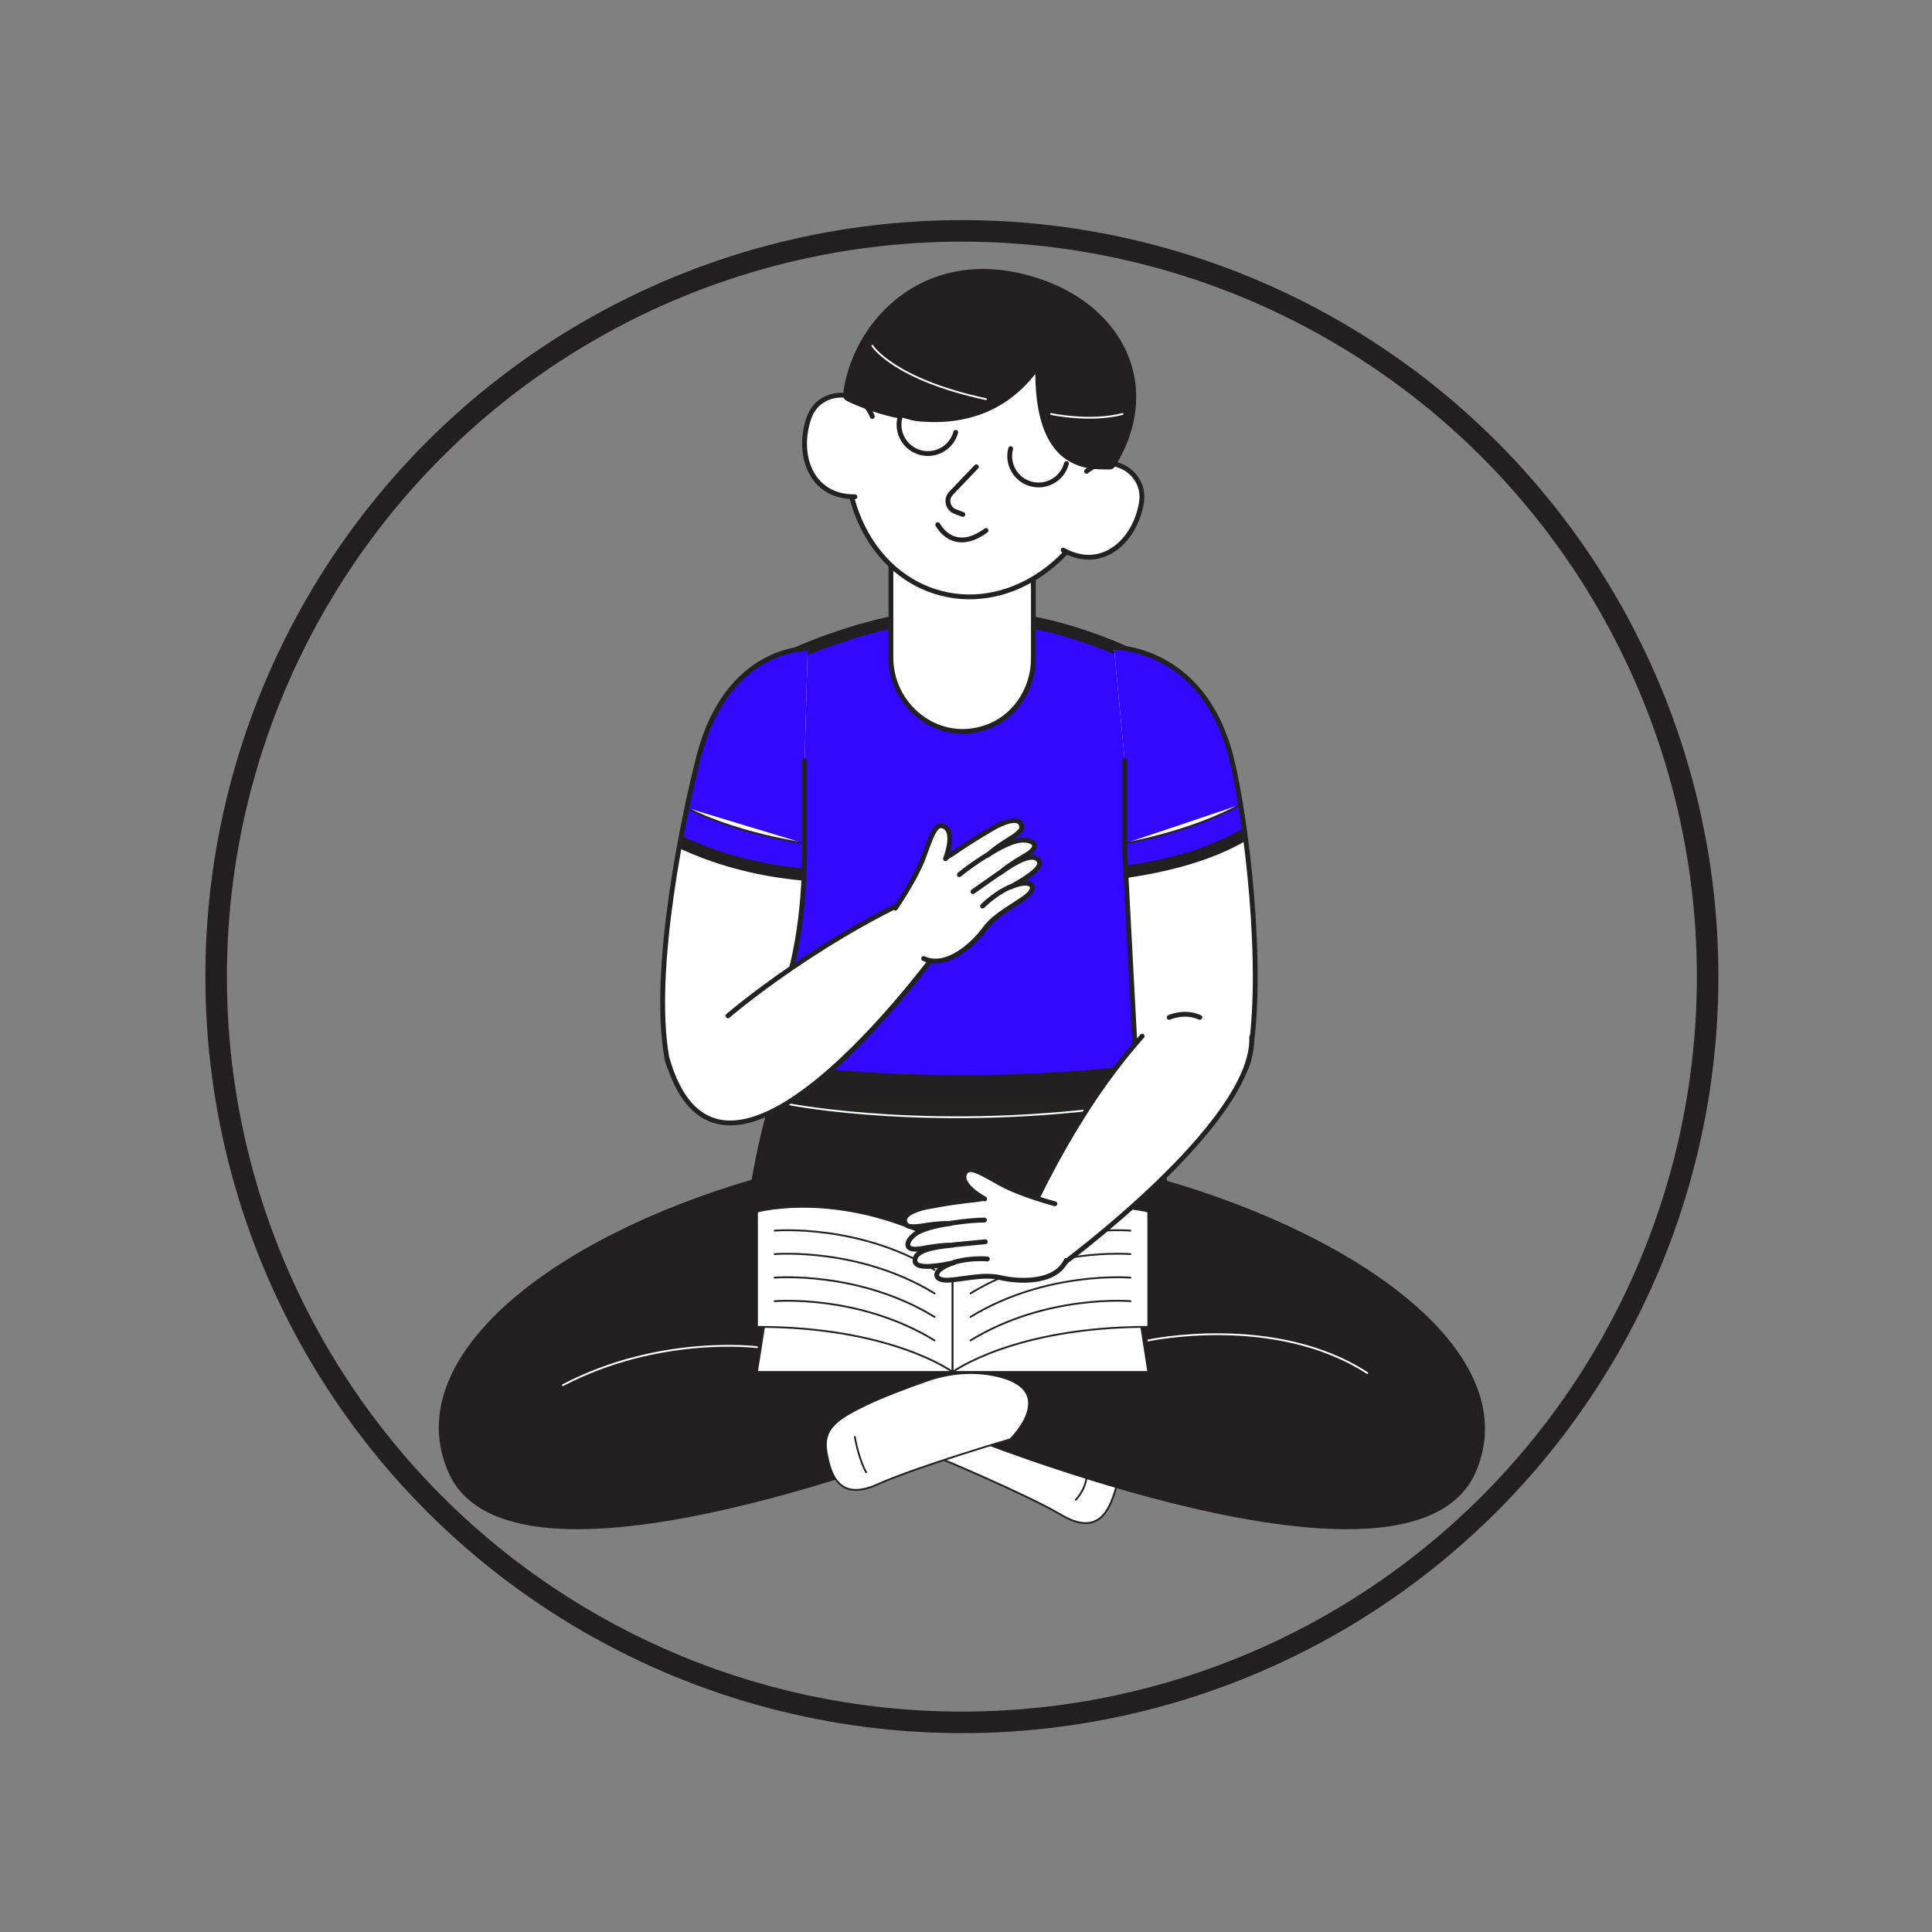 <?xml version="1.0" encoding="utf-8"?>
<!-- Generator: Adobe Illustrator 24.1.0, SVG Export Plug-In . SVG Version: 6.00 Build 0)  -->
<svg version="1.1" id="Layer_1" xmlns="http://www.w3.org/2000/svg" xmlns:xlink="http://www.w3.org/1999/xlink" x="0px" y="0px"
	 viewBox="0 0 800 800" style="enable-background:new 0 0 800 800;" xml:space="preserve">
<rect x="0" y="0" width="800" height="800" fill="#808080" stroke="none"/>
<style type="text/css">
	.st0{fill:none;}
	.st1{fill:none;stroke:#231F20;stroke-width:8.917;stroke-miterlimit:10;}
	.st2{fill:#3208FF;stroke:#231F20;stroke-width:5.064;stroke-linecap:round;stroke-linejoin:round;stroke-miterlimit:10;}
	.st3{fill:#FFFFFF;stroke:#222221;stroke-width:2;stroke-linecap:round;stroke-linejoin:round;stroke-miterlimit:10;}
	.st4{fill:#231F20;stroke:#231F20;stroke-width:5.064;stroke-linecap:round;stroke-linejoin:round;stroke-miterlimit:10;}
	.st5{fill:#FFFFFF;stroke:#231F20;stroke-width:2;stroke-linecap:round;stroke-linejoin:round;stroke-miterlimit:10;}
	
		.st6{clip-path:url(#XMLID_5_);fill:#3208FF;stroke:#231F20;stroke-width:5.064;stroke-linecap:round;stroke-linejoin:round;stroke-miterlimit:10;}
	.st7{fill:#FFFFFF;stroke:#222221;stroke-width:0.75;stroke-linecap:round;stroke-linejoin:round;stroke-miterlimit:10;}
	.st8{fill:#222221;stroke:#FFFFFF;stroke-width:0.75;stroke-linecap:round;stroke-linejoin:round;stroke-miterlimit:10;}
	
		.st9{clip-path:url(#XMLID_6_);fill:#3208FF;stroke:#231F20;stroke-width:5.064;stroke-linecap:round;stroke-linejoin:round;stroke-miterlimit:10;}
	.st10{fill:none;stroke:#222221;stroke-width:0.75;stroke-linecap:round;stroke-linejoin:round;stroke-miterlimit:10;}
	.st11{fill:none;stroke:#222221;stroke-width:2;stroke-linecap:round;stroke-linejoin:round;stroke-miterlimit:10;}
	.st12{fill:none;stroke:#FFFFFF;stroke-width:0.75;stroke-linecap:round;stroke-linejoin:round;stroke-miterlimit:10;}
</style>
<circle class="st0" cx="398.3" cy="404.4" r="308.8"/>
<g>
	<circle id="SVGID_1_" class="st1" cx="398.3" cy="404.4" r="308.8"/>
</g>
<g>
	<g>
		<path class="st2" d="M480.92,277.59c-27.1-15.34-53.13-19.79-53.13-19.79H398.3h-29.49c0,0-28.25,5.5-55.35,20.84
			c-11.76,6.65,14.71,176.27,14.71,176.27h70.13h70.13C468.43,454.92,492.68,284.24,480.92,277.59z"/>
		<g>
			<defs>
				<path id="XMLID_3_" d="M368.91,215.31v57.04c0,18.93,17.27,33.89,35.77,29.87c0.73-0.16,1.46-0.34,2.2-0.56
					c12.65-3.64,21.01-15.72,21.01-28.88v-57.47H368.91z"/>
			</defs>
			<use xlink:href="#XMLID_3_"  style="overflow:visible;fill:#FFFFFF;"/>
			<clipPath id="XMLID_4_">
				<use xlink:href="#XMLID_3_"  style="overflow:visible;"/>
			</clipPath>
			
				<use xlink:href="#XMLID_3_"  style="overflow:visible;fill:none;stroke:#222221;stroke-width:2;stroke-linecap:round;stroke-linejoin:round;stroke-miterlimit:10;"/>
		</g>
		
			<ellipse transform="matrix(0.248 -0.969 0.969 0.248 126.982 531.159)" class="st3" cx="405.56" cy="183.8" rx="63.92" ry="54.46"/>
		<path class="st3" d="M361.2,172.45c0,0-0.11-0.31-0.35-0.83c-5.15-11.2-21.61-10.44-25.77,1.16
			c-5.42,15.11,0.43,33.08,18.92,32.93"/>
		<path class="st3" d="M449.92,195.15c0,0,0.25-0.22,0.71-0.56c9.89-7.35,23.97,1.22,22.04,13.39c-2.5,15.86-16.26,28.81-32.42,19.8
			"/>
		<path class="st4" d="M351.61,163.64c0,0,53.23,28.16,79.82-17.36c-2.56,46.54,18.37,45.58,28.08,45.58
			c20.96-33.63,1.02-68.41-39.38-76.59C379.74,107.09,354.68,137.33,351.61,163.64z"/>
		<path class="st5" d="M372.7,172.68c-1.75,6.37,1.99,12.95,8.35,14.7c6.37,1.75,12.95-1.99,14.7-8.35"/>
		<path class="st5" d="M441.6,191.95c-1.71,6.38-8.26,10.16-14.64,8.46c-6.38-1.71-10.16-8.26-8.46-14.64"/>
		<path class="st5" d="M404.29,193.29l-10.49,10.97c-2.3,2.4-1.4,6.37,1.71,7.55l3.2,1.21"/>
		<path class="st5" d="M388.31,217.25c0,0,6.28,12.46,19.98,2.42"/>
		<g>
			<defs>
				<path id="XMLID_2_" d="M334.46,268.54c0,0-33.24-0.94-45.06,44.56c-6.23,23.97-19.82,88.51-13.27,124.86
					c2.7,14.98,23.52,16.96,23.52,16.96c3.2-0.3,14.46-18.96,20.25-31.39c9.97-21.36,13.04-46.62,13.26-69.79v-38.85"/>
			</defs>
			<use xlink:href="#XMLID_2_"  style="overflow:visible;fill:#FFFFFF;"/>
			<clipPath id="XMLID_5_">
				<use xlink:href="#XMLID_2_"  style="overflow:visible;"/>
			</clipPath>
			<path class="st6" d="M265.61,339.75c27.78,17.9,59.97,24.7,95.59,22.84l-23.39-109.82C337.82,252.77,265.61,264.1,265.61,339.75z
				"/>
			
				<use xlink:href="#XMLID_2_"  style="overflow:visible;fill:none;stroke:#222221;stroke-width:2;stroke-linecap:round;stroke-linejoin:round;stroke-miterlimit:10;"/>
		</g>
		<path class="st7" d="M413.7,577.71c0,0,21.92,9.81,33.72,17.14c11.8,7.32,17.36,12.03,14.6,21.57
			c-2.76,9.53-7.53,19.75-22.61,10.86c-15.08-8.89-52.47-24.42-52.47-24.42"/>
		<path class="st4" d="M481.01,490.93c-5.09-29.97-9.89-47.39-9.89-47.39l-2.28,0.26c-46.88,5.31-94.21,5.3-141.09-0.01l-2.18-0.25
			c0,0-7.03,16.99-12.12,46.96c-84.25,24.31-145.18,73.02-125.5,118.06c25.3,57.9,208.23-16.07,210.4-16.94
			c2.16,0.88,185.1,74.84,210.4,16.94C628.42,563.52,565.26,515.25,481.01,490.93z"/>
		<path class="st8" d="M327.08,457.31c0,0,61.3,11.98,141.95,0"/>
		<path class="st3" d="M276.13,437.96c23.52,82.72,117.1-50.83,117.1-50.83l-0.75-21.68c-51.39,20.9-91.04,55.19-91.04,55.19"/>
		<g>
			<defs>
				<path id="XMLID_16_" d="M461.25,268.06c0,0,36.61-0.45,48.43,45.04c6.23,23.97,14.18,88.51,7.63,124.86
					c-2.7,14.98-23.52,16.96-23.52,16.96c-3.2-0.3-18.04-9.76-23.83-22.18l-4.23-79.87v-37.98"/>
			</defs>
			<use xlink:href="#XMLID_16_"  style="overflow:visible;fill:#FFFFFF;"/>
			<clipPath id="XMLID_6_">
				<use xlink:href="#XMLID_16_"  style="overflow:visible;"/>
			</clipPath>
			<path class="st9" d="M520.74,341.97c-22.99,16.6-58.14,20.89-95.59,22.84l23.39-109.82
				C448.54,254.99,520.74,266.31,520.74,341.97z"/>
			
				<use xlink:href="#XMLID_16_"  style="overflow:visible;fill:none;stroke:#222221;stroke-width:2;stroke-linecap:round;stroke-linejoin:round;stroke-miterlimit:10;"/>
		</g>
		<path class="st7" d="M412.58,569.7c-9.55-2.13-19.51-1.24-28.74,2c-7.64,2.69-17.79,6.45-24.75,9.78
			c-12.52,6-18.56,10.09-16.84,19.86c1.72,9.78,5.35,20.44,21.3,13.24c15.95-7.2,54.8-18.61,54.8-18.61S439.19,575.64,412.58,569.7z
			"/>
		<g>
			<path class="st7" d="M394.47,568.1h-81.01l3.44-22.12C316.9,545.98,366.06,539.69,394.47,568.1z"/>
			<path class="st7" d="M313.46,501.71v47.71c55.69,0,81.01,18.68,81.01,18.68s0-23.35,0-51.2
				C349.74,491.58,313.46,501.71,313.46,501.71z"/>
			<path class="st7" d="M394.47,568.1h81.01l-3.44-22.12C472.03,545.98,422.87,539.69,394.47,568.1z"/>
			<path class="st7" d="M475.48,501.71v47.71c-55.69,0-81.01,18.68-81.01,18.68s0-23.35,0-51.2
				C439.19,491.58,475.48,501.71,475.48,501.71z"/>
		</g>
		<g>
			<path class="st10" d="M320.76,538.78c0,0,34.85-2.98,66.24,16.27"/>
			<path class="st10" d="M320.76,529.05c0,0,34.85-2.98,66.24,16.27"/>
			<path class="st10" d="M320.76,519.31c0,0,34.85-2.98,66.24,16.27"/>
			<path class="st10" d="M320.76,509.58c0,0,34.85-2.98,66.24,16.27"/>
		</g>
		<g>
			<path class="st10" d="M468.09,538.78c0,0-34.85-2.98-66.24,16.27"/>
			<path class="st10" d="M468.09,529.05c0,0-34.85-2.98-66.24,16.27"/>
			<path class="st10" d="M468.09,519.31c0,0-34.85-2.98-66.24,16.27"/>
			<path class="st10" d="M468.09,509.58c0,0-34.85-2.98-66.24,16.27"/>
		</g>
		<path class="st3" d="M518.3,429.43c1.46,35.56-79.75,95.1-79.75,95.1l-21.66-1.21c22.37-51.87,41.31-77.56,56.05-94.28"/>
		<g>
			<path class="st3" d="M370.75,376.05c0,0,8.08-11.7,11.46-20.59c3.38-8.88,4.93-15.07,8.76-13.22c4.89,2.36,0.53,13.35,0.53,13.35
				c0.26-0.66,2.16-1.55,2.71-1.93c2.41-1.68,4.84-3.3,7.31-4.89c3.37-2.16,6.8-4.19,10.26-6.19c2.04-1.18,9.04-4.63,10.85-1.62
				c1.34,2.23-0.03,3.74-5.54,7.12c-5.51,3.38-8.23,6.07-8.23,6.07s6.39-4.41,11.89-5.88c5.5-1.47,11.6,1.35,4.25,5.76
				c0,0-7.98,4.56-10.95,7.48c8.79-6.3,14.21-8.17,16.18-5.06s-7.1,8.26-11.81,10.85c8.77-3.76,11.33-0.12,6.93,3.59
				c-4.2,3.54-13.17,7.62-17.59,13.71c-4.42,6.09-15.54,16.75-25.3,12.31"/>
			<path class="st3" d="M408.78,354.06c0,0-6.31,3.77-11.51,8.11"/>
			<line class="st3" x1="413.98" y1="361.41" x2="402.87" y2="369.21"/>
			<path class="st3" d="M418.35,367.21c0,0-5.72,2.29-11.49,7.97"/>
		</g>
		<path class="st11" d="M484.14,421.28c0,0,6.37-2.92,12.69,0"/>
		<g>
			<path class="st3" d="M436.81,498.46c0,0-13.76-3.62-22.11-8.16c-8.35-4.54-13.55-8.23-15.26-4.34
				c-2.17,4.98,8.29,10.48,8.29,10.48c-0.62-0.33-2.65,0.24-3.31,0.3c-2.92,0.29-5.83,0.65-8.73,1.05
				c-3.96,0.55-7.89,1.25-11.82,1.98c-2.32,0.43-9.88,2.37-9.29,5.83c0.44,2.57,2.45,2.82,8.84,1.8c6.38-1.02,10.2-0.76,10.2-0.76
				s-7.72,0.82-12.85,3.28c-5.13,2.46-7.92,8.58,0.52,7.14c0,0,9.03-1.74,13.18-1.45c-10.77,0.94-16.11,3.05-15.57,6.7
				c0.54,3.64,10.76,1.65,16.03,0.55c-9.1,2.86-8.68,7.28-2.93,7.24c5.49-0.04,14.96-2.79,22.28-1.05
				c7.32,1.75,22.7,2.59,27.21-7.13"/>
			<path class="st3" d="M393.62,506.53c0,0,7.24-1.24,14.02-1.34"/>
			<line class="st3" x1="394.47" y1="515.5" x2="407.98" y2="514.18"/>
			<path class="st3" d="M394.92,522.74c0,0,5.83-1.99,13.91-1.43"/>
		</g>
		<path class="st10" d="M353.96,594.99c0,0,1.5,8.98,4.7,14.65"/>
		<path class="st10" d="M445.45,621.02c0,0,4.61-4.46,4.61-11.18"/>
		<path class="st7" d="M284.42,334.52c0,0,16.71,9.59,48.73,14.75"/>
		<path class="st7" d="M465.74,349.27c0,0,27.02-4.58,47.98-16.12"/>
		<path class="st12" d="M475.48,555.05c0,0,52.42-11.32,90.66,13.49"/>
		<path class="st12" d="M313.46,557.83c0,0-40.5-5.15-80.36,15.73"/>
		<path class="st12" d="M361.2,143.17c0,0,8.69,13.86,47.08,22.12"/>
		<path class="st12" d="M435.22,171.43c0,0,15.99,3.47,29.59,0"/>
	</g>
</g>
</svg>
